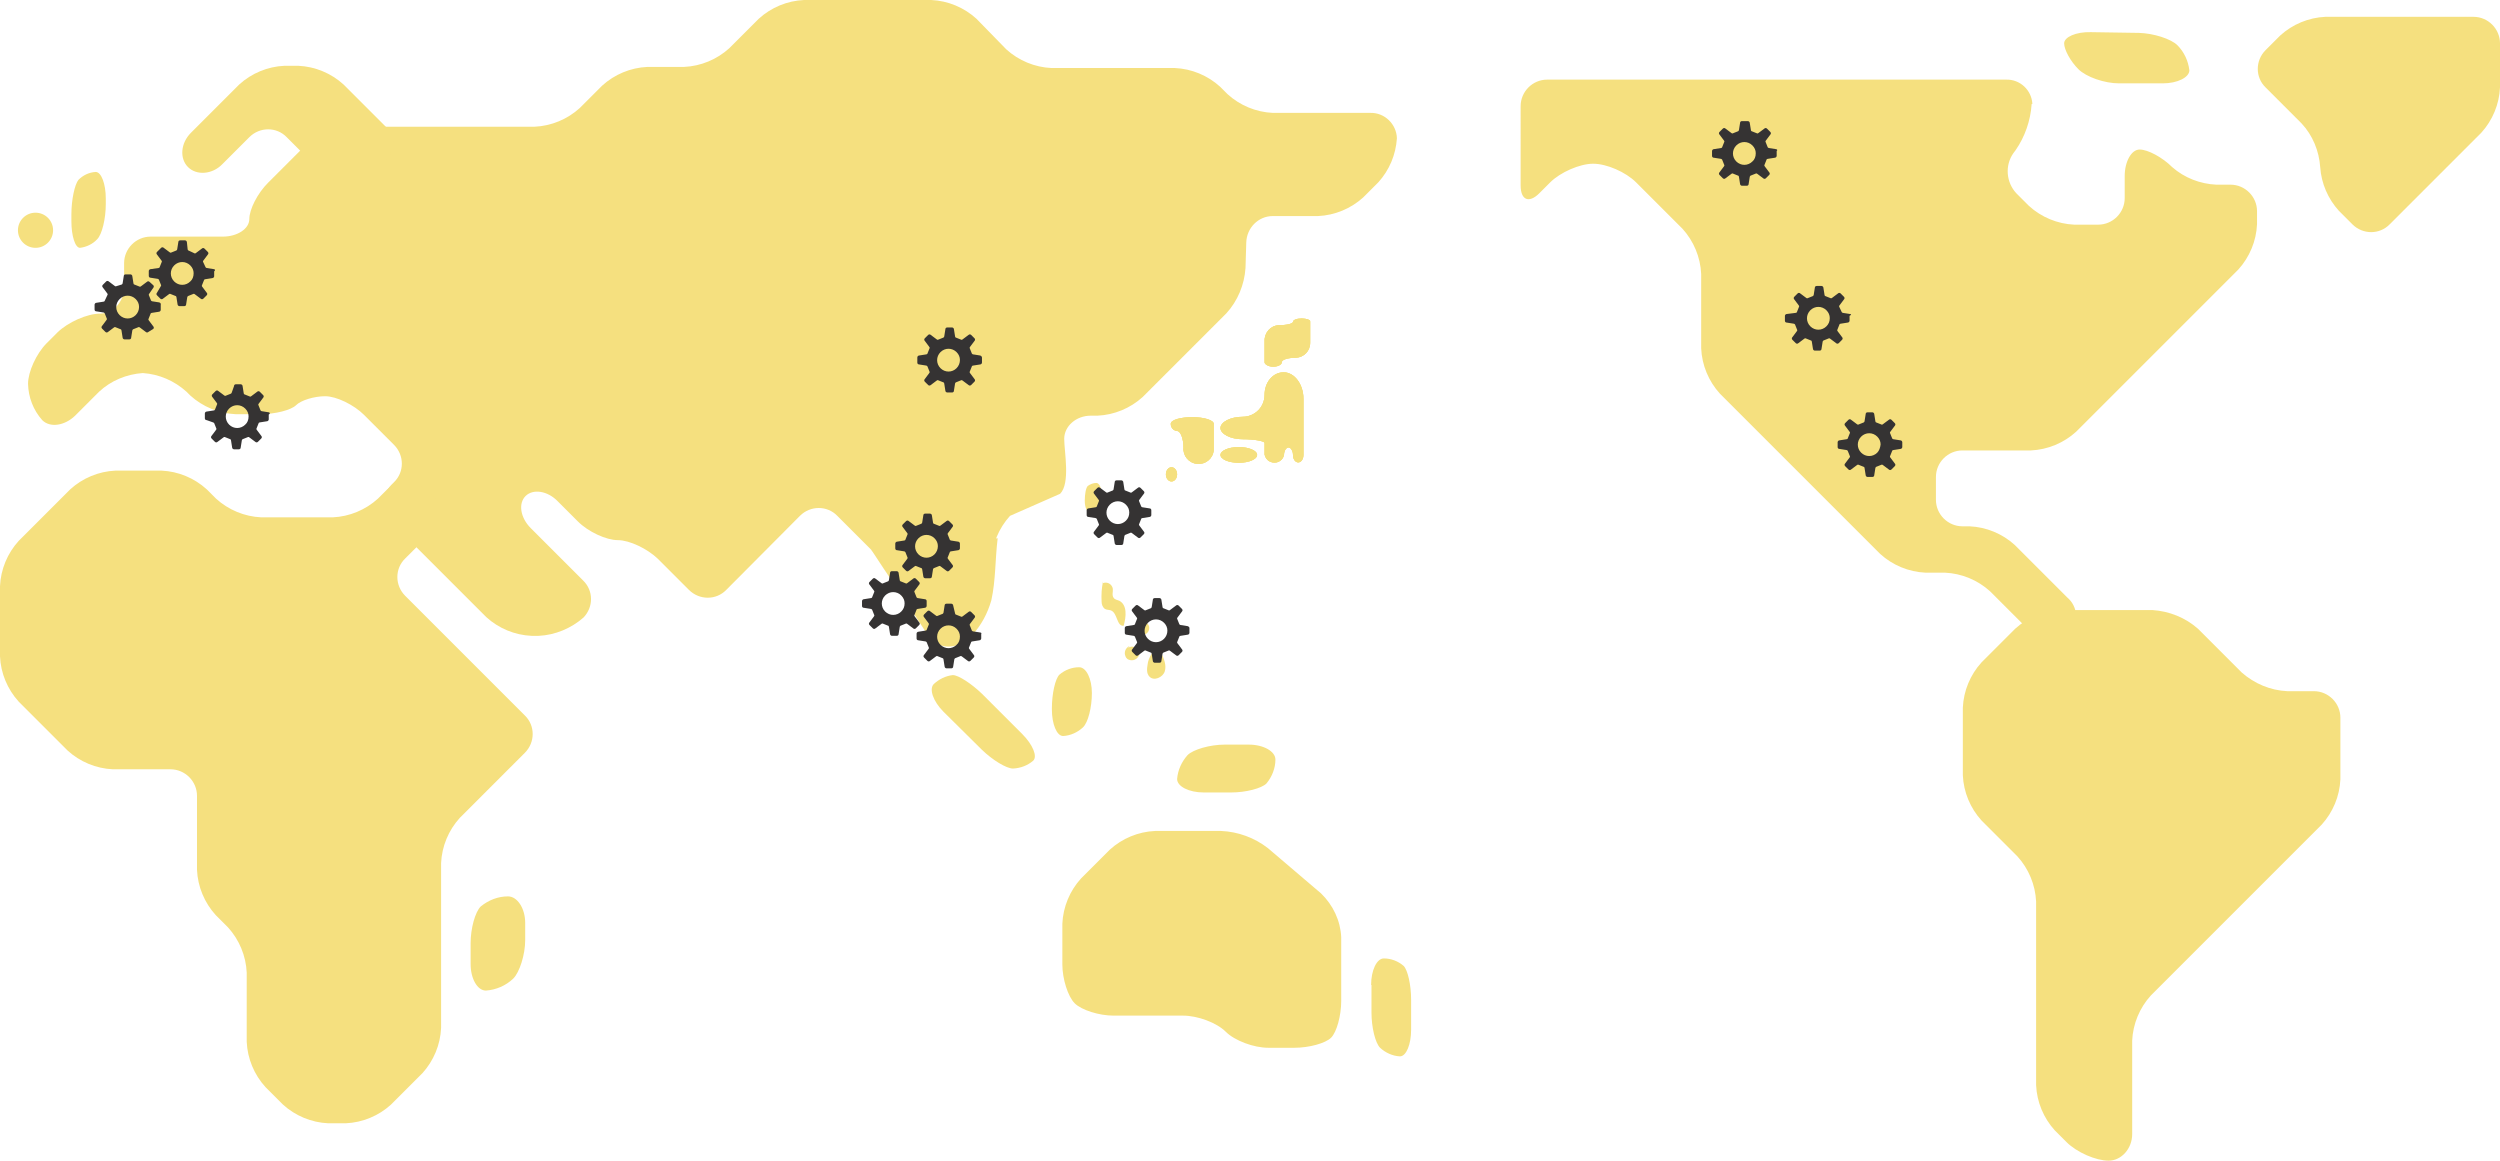 <?xml version="1.0" encoding="utf-8"?>
<!-- Generator: Adobe Illustrator 27.9.1, SVG Export Plug-In . SVG Version: 6.00 Build 0)  -->
<svg version="1.1" id="レイヤー_1" xmlns="http://www.w3.org/2000/svg" xmlns:xlink="http://www.w3.org/1999/xlink" x="0px"
	 y="0px" viewBox="0 0 668.8 310.7" style="enable-background:new 0 0 668.8 310.7;" xml:space="preserve">
<style type="text/css">
	.st0{fill:#F5E07F;}
	.st1{fill:#353333;}
</style>
<g id="レイヤー_2_00000106866467410981344860000003501669010075691416_">
	<g id="数字">
		<g>
			<g>
				<path class="st0" d="M543.5,27.9c-0.3,4.4-1.8,8.7-4.3,12.3l-0.6,0.8c-2.3,3.3-1.9,7.8,0.8,10.7l3.4,3.4c3.3,3,7.6,4.8,12.1,5
					h6.4c3.9,0,7.1-3.2,7.1-7.1v-5.9c0-3.9,1.8-7.1,4-7.1s6.1,2.1,8.7,4.7c3.3,2.9,7.5,4.5,11.8,4.7h3.8c3.9,0,7.1,3.2,7.1,7.1V60
					c-0.2,4.5-2,8.8-5,12.1l-43.4,43.4c-3.3,3-7.6,4.8-12.1,5H525c-3.9,0-7.1,3.2-7.1,7.1v6.1c0,3.9,3.2,7.1,7.1,7.1h1.9
					c4.5,0.2,8.8,2,12.1,5l14.1,14.1c2.8,2.4,3.1,6.7,0.6,9.5s-6.7,3.1-9.5,0.6c-0.2-0.2-0.4-0.4-0.6-0.6l-11.2-11.2
					c-3.3-3-7.6-4.8-12.1-5h-5.2c-4.5-0.2-8.8-2-12.1-5l-42.9-42.9c-3-3.3-4.8-7.6-5-12.1V73.3c-0.2-4.5-2-8.8-5-12.1l-12.4-12.4
					c-2.8-2.8-7.9-5-11.5-5s-8.8,2.3-11.5,5l-2.9,2.9c-2.8,2.8-5,1.8-5-2.1V28.4c0-3.9,3.2-7.1,7.1-7.1h122.8c3.7-0.1,6.8,2.8,7,6.5
					C543.5,27.8,543.5,27.8,543.5,27.9z"/>
				<path class="st0" d="M559.3,8.6c-3.9-0.1-7.1,1.3-7.1,3s1.7,4.8,3.8,6.9s7,3.8,10.9,3.8h11.7c3.9,0,7.1-1.6,7.1-3.5
					c-0.3-2.5-1.4-4.9-3.2-6.7c-1.7-1.7-6.4-3.2-10.3-3.3L559.3,8.6z"/>
				<path class="st0" d="M622.1,4.5c-4.5,0.2-8.8,2-12.1,5l-3.9,3.9c-2.8,2.8-2.8,7.3,0,10l9.6,9.6c3,3.2,4.7,7.4,5,11.7
					c0.3,4.4,2.1,8.5,5,11.7l3.6,3.6c2.8,2.8,7.3,2.8,10,0l24.5-24.5c3-3.3,4.8-7.6,5-12.1V11.6c0-3.9-3.2-7.1-7.1-7.1L622.1,4.5z"
					/>
				<path class="st0" d="M588,168.2c-3.4-3-7.7-4.7-12.2-5h-24.6c-4.5,0.2-8.8,2-12.1,5l-9,9c-3,3.3-4.8,7.6-5,12.1v18.1
					c0.2,4.5,2,8.8,5,12.1l9.6,9.6c3,3.3,4.8,7.6,5,12.1v49.1c0.2,4.5,2,8.8,5,12.1l3.1,3.1c2.8,2.8,7.9,5,11.3,5s6.3-3.2,6.3-7.1
					v-25c0.2-4.5,2-8.8,5-12.1l45.7-45.7c3-3.3,4.8-7.6,5-12.1v-16.5c0-3.9-3.2-7.1-7.1-7.1h-7.1c-4.5-0.2-8.8-2-12.2-5L588,168.2z"
					/>
				<path class="st0" d="M233.1,147.1c4,6.2,10,14.8,14,21.1c0.9,1.6,2.1,3,3.6,4c3,1.7,7,0.4,9.3-2.2c2.5-2.7,4.2-5.9,5.2-9.4
					c1.2-5.4,1-11,1.7-16.6"/>
				<path class="st0" d="M333.4,64.9c0.1-3.9,3.2-7.1,7.1-7.1h12.1c4.5-0.2,8.8-2,12.1-5l4-4c3-3.3,4.7-7.4,5-11.8
					c-0.1-3.8-3.3-6.9-7.1-6.8h-26.1c-4.5-0.2-8.8-2-12.1-5l-2-2c-3.3-3-7.6-4.8-12.1-5h-33c-4.5-0.2-8.8-2-12.1-5L261.2,5
					c-3.3-3-7.6-4.8-12.1-5h-34c-4.5,0.2-8.8,2-12.1,5l-7.9,7.9c-3.3,3-7.6,4.8-12.1,5h-9.8c-4.5,0.2-8.8,2-12.1,5l-6,6
					c-3.3,3-7.6,4.8-12.1,5H93.8c-4.5,0.2-8.8,2-12.1,5l-10,10c-2.8,2.8-5,7.1-5,9.7s-3.2,4.7-7.1,4.7H40.3c-3.9,0-7.1,3.2-7.1,7.1
					v6.4c0,3.9-2.9,7.1-6.4,7.1s-8.6,2.3-11.4,5l-2.9,2.9c-2.8,2.8-5,7.7-5,10.9c0.1,3.6,1.4,7,3.8,9.7c2.1,2.1,6,1.5,8.8-1.2
					l6.4-6.4c3.2-3,7.4-4.7,11.7-5c4.4,0.3,8.5,2.1,11.7,5l1,1c3.3,3,7.6,4.8,12.1,5h6.7c3.9,0,8.2-1.1,9.5-2.4s4.8-2.4,7.8-2.4
					s7.7,2.3,10.4,5l8,8c2.8,2.8,2.8,7.3,0,10l-0.7,0.7c-2.8,2.8-2.8,7.3,0,10l25.4,25.4c3.3,3,7.6,4.8,12.1,5h1.9
					c4.4-0.2,8.7-2,12-4.9c2.7-2.8,2.7-7.2-0.1-9.9l-14-14c-2.8-2.8-3.4-6.6-1.4-8.6s5.9-1.4,8.6,1.4l5.4,5.4c2.8,2.8,7.6,5,10.7,5
					s7.9,2.3,10.7,5l8.3,8.3c2.8,2.8,7.3,2.8,10,0l19.7-19.8c2.8-2.8,7.3-2.8,10,0l19.6,19.6c3.3,3,7.6,4.8,12.1,5h2.4
					c3.9,0,7.1-3.2,7.1-7.1v-5.4c0.2-4.5,2-8.8,5-12.1l13.4-5.9c2.8-2.8,1.1-11.3,1.1-14.7s3.2-6.2,7.1-6.2h1.8
					c4.5-0.2,8.8-2,12.1-5l22.4-22.4c3-3.3,4.8-7.6,5.1-12.1L333.4,64.9z"/>
				<path class="st0" d="M102.6,43.2c2.7-1.8,3.4-5.5,1.6-8.2c-0.2-0.4-0.5-0.7-0.9-1L91.9,22.6c-3.3-3-7.6-4.8-12.1-5h-3.7
					c-4.5,0.2-8.8,2-12.1,5L51.1,35.5c-2.8,2.8-3.1,6.9-0.8,9.2s6.5,2,9.2-0.8l7.2-7.2c2.8-2.8,7.3-2.8,10,0l9.6,9.6
					c2.9,2.8,7.4,3.1,10.7,0.8L102.6,43.2z"/>
				<path class="st0" d="M25.6,46c1.5,0,2.7,3.2,2.7,7.1v1.5c0,3.9-1,8.1-2.3,9.4c-1.2,1.3-2.9,2.1-4.6,2.3c-1.3,0-2.3-3.2-2.3-7.1
					v-1.9c0-3.9,0.9-8,1.9-9.2C22.2,46.9,23.8,46.1,25.6,46z"/>
				<circle class="st0" cx="9.5" cy="61.6" r="4.7"/>
				<path class="st0" d="M113.8,130.8c-3-2.6-7.4-2.5-10.3,0.2l-2.4,2.4c-3.3,3-7.6,4.8-12.1,5H69.9c-4.5-0.2-8.8-2-12.1-5l-2.5-2.5
					c-3.3-3-7.6-4.8-12.1-5H30.9c-4.5,0.2-8.8,2-12.1,5L5,144.7c-3,3.3-4.8,7.6-5,12.1v18.8c0.2,4.5,2,8.8,5,12.1l13.1,13.1
					c3.3,3,7.6,4.8,12.1,5h15.4c3.9,0,7.1,3.2,7.1,7.1v19.8c0.2,4.5,2,8.8,5,12.1l3.3,3.3c3,3.3,4.8,7.6,5,12.1v18.5
					c0.2,4.5,2,8.8,5,12.1l4.7,4.7c3.3,3,7.6,4.8,12.1,5h4.7c4.5-0.2,8.8-2,12.1-5l8.4-8.4c3-3.3,4.8-7.6,5-12.1v-44.1
					c0.2-4.5,2-8.8,5-12.1l17.4-17.4c2.8-2.8,2.8-7.3,0-10l-32-32c-2.8-2.8-2.8-7.3,0-10l7.4-7.4c2.6-2.6,2.7-6.9,0.1-9.5
					c-0.1-0.1-0.2-0.2-0.3-0.3L113.8,130.8z"/>
				<path class="st0" d="M140.5,246.9c0-3.9-2.1-7.1-4.6-7.1c-2.7,0-5.2,1-7.3,2.7c-1.5,1.5-2.7,5.9-2.7,9.8v5.6
					c0,3.9,1.8,7.1,4.1,7.1c2.7-0.2,5.3-1.3,7.3-3.2c1.7-1.7,3.2-6.4,3.2-10.3L140.5,246.9z"/>
				<path class="st0" d="M292.1,185.4c0-3.8-1.5-6.9-3.4-6.9c-1.9,0-3.8,0.7-5.3,2c-1.1,1.1-2,5.1-2,9v0.3c0,3.9,1.3,7.1,3,7.1
					c2-0.1,3.9-1,5.3-2.3C291.1,193.3,292.1,189.2,292.1,185.4z"/>
				<path class="st0" d="M294.7,132.2c0-1.6-0.6-3-1.4-3c-0.8,0-1.6,0.3-2.3,0.8c-0.5,0.5-0.8,2.2-0.8,3.9v0.1
					c0,1.7,0.6,3.1,1.3,3.1c0.9-0.1,1.7-0.4,2.3-1C294.4,135,294.8,133.6,294.7,132.2z"/>
				<path class="st0" d="M334.1,199.2c3.9,0,7.1,1.8,7.1,4c0,2.3-0.9,4.6-2.4,6.4c-1.3,1.3-5.5,2.4-9.4,2.4H322
					c-3.9,0-7.1-1.6-7.1-3.6c0.2-2.4,1.2-4.6,2.8-6.4c1.5-1.5,6-2.8,9.9-2.8L334.1,199.2z"/>
				<path class="st0" d="M366.8,263.5c0-3.9,1.5-7.1,3.4-7.1c1.9,0,3.8,0.7,5.3,2c1.1,1.1,2,5.1,2,9v8.1c0,3.9-1.3,7.1-3,7.1
					c-2-0.1-3.9-1-5.3-2.3c-1.3-1.3-2.3-5.5-2.3-9.4V263.5z"/>
				<path class="st0" d="M252.4,190.4c-2.8-2.8-3.9-6.1-2.6-7.4c1.4-1.3,3.2-2.2,5.1-2.4c1.5,0,5,2.3,7.8,5l10.8,10.8
					c2.8,2.8,4.1,6,2.9,7.1c-1.5,1.3-3.4,2-5.4,2.1c-1.8,0-5.5-2.3-8.3-5L252.4,190.4z"/>
				<path class="st0" d="M339.2,226.9c-3.6-2.8-8-4.4-12.5-4.6H309c-4.5,0.2-8.8,2-12.1,5l-7.7,7.7c-3,3.3-4.8,7.6-5,12.1V258
					c0,3.9,1.5,8.6,3.3,10.4s6.5,3.3,10.4,3.3h18.6c3.9,0,9,1.9,11.4,4.3s7.5,4.3,11.4,4.3h7c3.9,0,8.3-1.2,9.8-2.7s2.7-5.9,2.7-9.8
					v-17.1c-0.2-4.4-2.2-8.6-5.4-11.7L339.2,226.9z"/>
				<g>
					<g>
						<g>
							<path class="st0" d="M313.2,113.4c0,1,0.7,1.8,1.7,1.9c0.9,0,1.7,2,1.7,4.4c-0.2,2.2,1.4,4.2,3.7,4.4
								c2.2,0.2,4.2-1.4,4.4-3.7c0-0.2,0-0.5,0-0.7v-6.3c0-1-2.6-1.8-5.7-1.8S313.2,112.3,313.2,113.4z"/>
							<path class="st0" d="M313.2,113.4c0,1,0.7,1.8,1.7,1.9c0.9,0,1.7,2,1.7,4.4c-0.2,2.2,1.4,4.2,3.7,4.4
								c2.2,0.2,4.2-1.4,4.4-3.7c0-0.2,0-0.5,0-0.7v-6.3c0-1-2.6-1.8-5.7-1.8S313.2,112.3,313.2,113.4z"/>
						</g>
						<g>
							<path class="st0" d="M338.3,105.6c0,3.3-2.6,5.9-5.9,5.9c-3.2,0-5.9,1.4-5.9,3s2.7,3,5.9,3s5.9,0.5,5.9,1c0,0.3,0,0.7,0,1
								c0,0,0,1,0,2.1c0.3,1.5,1.7,2.4,3.2,2.1c1-0.2,1.8-1,2-2c0-1.1,0.6-2,1.2-2s1.2,0.9,1.2,2s0.6,2,1.4,2s1.4-0.9,1.4-2s0-2,0-2
								s0-3.2,0-7.1v-5.9c0-3.9-2.4-7.1-5.3-7.1S338.3,102.3,338.3,105.6z"/>
							<path class="st0" d="M338.3,105.6c0,3.3-2.6,5.9-5.9,5.9c-3.2,0-5.9,1.4-5.9,3s2.7,3,5.9,3s5.9,0.5,5.9,1c0,0.3,0,0.7,0,1
								c0,0,0,1,0,2.1c0.3,1.5,1.7,2.4,3.2,2.1c1-0.2,1.8-1,2-2c0-1.1,0.6-2,1.2-2s1.2,0.9,1.2,2s0.6,2,1.4,2s1.4-0.9,1.4-2s0-2,0-2
								s0-3.2,0-7.1v-5.9c0-3.9-2.4-7.1-5.3-7.1S338.3,102.3,338.3,105.6z"/>
						</g>
						<g>
							<path class="st0" d="M348.2,85.2c-1.3,0-2.3,0.4-2.3,0.9s-1.7,0.9-3.8,0.9c-2.2,0.1-3.9,2-3.8,4.3v5.6c0,0.6,1.1,1.2,2.3,1.2
								s2.3-0.5,2.3-1.2s1.7-1.2,3.8-1.2c2.1-0.1,3.8-1.8,3.8-4V86C350.6,85.6,349.5,85.2,348.2,85.2z"/>
							<path class="st0" d="M348.2,85.2c-1.3,0-2.3,0.4-2.3,0.9s-1.7,0.9-3.8,0.9c-2.2,0.1-3.9,2-3.8,4.3v5.6c0,0.6,1.1,1.2,2.3,1.2
								s2.3-0.5,2.3-1.2s1.7-1.2,3.8-1.2c2.1-0.1,3.8-1.8,3.8-4V86C350.6,85.6,349.5,85.2,348.2,85.2z"/>
						</g>
						<g>
							<ellipse class="st0" cx="331.4" cy="121.7" rx="4.9" ry="2.1"/>
							<ellipse class="st0" cx="331.4" cy="121.7" rx="4.9" ry="2.1"/>
						</g>
						<g>
							<ellipse class="st0" cx="313.4" cy="126.9" rx="1.5" ry="1.9"/>
							<ellipse class="st0" cx="313.4" cy="126.9" rx="1.5" ry="1.9"/>
						</g>
					</g>
					<g>
						<path class="st0" d="M313.2,113.4c0,1,0.7,1.8,1.7,1.9c0.9,0,1.7,2,1.7,4.4c-0.2,2.2,1.4,4.2,3.7,4.4c2.2,0.2,4.2-1.4,4.4-3.7
							c0-0.2,0-0.5,0-0.7v-6.3c0-1-2.6-1.8-5.7-1.8S313.2,112.3,313.2,113.4z"/>
						<path class="st0" d="M338.3,105.6c0,3.3-2.6,5.9-5.9,5.9c-3.2,0-5.9,1.4-5.9,3s2.7,3,5.9,3s5.9,0.5,5.9,1c0,0.3,0,0.7,0,1
							c0,0,0,1,0,2.1c0.3,1.5,1.7,2.4,3.2,2.1c1-0.2,1.8-1,2-2c0-1.1,0.6-2,1.2-2s1.2,0.9,1.2,2s0.6,2,1.4,2s1.4-0.9,1.4-2s0-2,0-2
							s0-3.2,0-7.1v-5.9c0-3.9-2.4-7.1-5.3-7.1S338.3,102.3,338.3,105.6z"/>
						<path class="st0" d="M348.2,85.2c-1.3,0-2.3,0.4-2.3,0.9s-1.7,0.9-3.8,0.9c-2.2,0.1-3.9,2-3.8,4.3v5.6c0,0.6,1.1,1.2,2.3,1.2
							s2.3-0.5,2.3-1.2s1.7-1.2,3.8-1.2c2.1-0.1,3.8-1.8,3.8-4V86C350.6,85.6,349.5,85.2,348.2,85.2z"/>
						<ellipse class="st0" cx="331.4" cy="121.7" rx="4.9" ry="2.1"/>
						<ellipse class="st0" cx="313.4" cy="126.9" rx="1.5" ry="1.9"/>
					</g>
				</g>
			</g>
			<path class="st0" d="M295.1,155.5c-0.4,1.8-0.5,3.6-0.4,5.5c0,0.7,0.3,1.5,0.9,1.9c0.5,0.3,1.1,0.2,1.6,0.4
				c1.8,0.7,1.5,4.3,3.4,4.1c0.7-2.4,1-5.6-1.2-6.7c-0.5-0.2-1.2-0.3-1.5-0.8c-0.5-0.7-0.1-1.6-0.2-2.4c-0.2-1.1-1.2-1.8-2.3-1.6
				c-0.2,0-0.3,0.1-0.5,0.2"/>
			<path class="st0" d="M302.2,172.8c-1.1,0.5-1.6,1.7-1.1,2.8c0.1,0.3,0.3,0.5,0.5,0.7c1,0.6,2.2,0.4,2.9-0.6
				c0.2-0.3,0.3-0.5,0.3-0.8c-0.1-1.1-1-2-2.1-1.9c-0.3,0-0.6,0.1-0.9,0.3"/>
			<path class="st0" d="M305.3,166.4c0.9-0.3,1.9,0.3,2.1,1.2s-0.3,1.9-1.2,2.1s-1.9-0.3-2.1-1.2c-0.2-0.7,0.1-1.5,0.7-1.9"/>
			<path class="st0" d="M310.9,174.5c-0.9-0.7-2.1-0.5-2.8,0.4c-0.6,0.9-1,1.9-1.1,2.9c-0.2,1.1-0.3,2.4,0.5,3.2
				c1.2,1.3,3.6,0.2,4.1-1.4s-0.2-3.4-1-5"/>
			<g>
				<path class="st1" d="M262.2,95.1l-1.9-0.3c-0.1,0-0.2-0.1-0.3-0.2l-0.6-1.5c0-0.1,0-0.2,0.1-0.3l1.2-1.6c0.2-0.2,0.2-0.5,0-0.7
					l-0.9-0.9c-0.2-0.2-0.5-0.2-0.7,0l-1.6,1.2c-0.1,0.1-0.2,0.1-0.3,0.1l-1.5-0.6c-0.1,0-0.2-0.2-0.2-0.3l-0.3-1.9
					c0-0.3-0.3-0.5-0.5-0.5h-1.3c-0.3,0-0.5,0.2-0.5,0.5l-0.3,1.9c0,0.1-0.1,0.2-0.2,0.3l-1.5,0.6c-0.1,0-0.2,0-0.3-0.1l-1.6-1.2
					c-0.2-0.2-0.5-0.2-0.7,0l-0.9,0.9c-0.2,0.2-0.2,0.5,0,0.7l1.2,1.6c0.1,0.1,0.1,0.2,0.1,0.3l-0.6,1.5c0,0.1-0.2,0.2-0.3,0.2
					l-1.9,0.3c-0.3,0-0.5,0.3-0.5,0.5V97c0,0.3,0.2,0.5,0.5,0.5l1.9,0.3c0.1,0,0.2,0.1,0.3,0.2l0.6,1.5c0,0.1,0,0.2-0.1,0.3
					l-1.2,1.6c-0.2,0.2-0.2,0.5,0,0.7l0.9,0.9c0.2,0.2,0.5,0.2,0.7,0l1.6-1.2c0.1-0.1,0.2-0.1,0.3-0.1l1.5,0.6
					c0.1,0,0.2,0.2,0.2,0.3l0.3,1.9c0,0.3,0.3,0.5,0.5,0.5h1.3c0.3,0,0.5-0.2,0.5-0.5l0.3-1.9c0-0.1,0.1-0.2,0.2-0.3l1.5-0.6
					c0.1,0,0.2,0,0.3,0.1l1.6,1.2c0.2,0.2,0.5,0.2,0.7,0l0.9-0.9c0.2-0.2,0.2-0.5,0-0.7l-1.2-1.6c-0.1-0.1-0.1-0.2-0.1-0.3L260,98
					c0-0.1,0.2-0.2,0.3-0.2l1.9-0.3c0.3,0,0.5-0.3,0.5-0.5v-1.3C262.7,95.4,262.5,95.2,262.2,95.1z M255.9,98.5
					c-1.2,1.2-3.1,1.2-4.3,0c-1.2-1.2-1.2-3.1,0-4.3c1.2-1.2,3.1-1.2,4.3,0c0.6,0.6,0.9,1.3,0.9,2.1
					C256.8,97.1,256.5,97.9,255.9,98.5z"/>
				<path class="st1" d="M57.2,72l-1.9-0.3c-0.1,0-0.2-0.1-0.3-0.2L54.3,70c0-0.1,0-0.2,0.1-0.3l1.2-1.6c0.2-0.2,0.2-0.5,0-0.7
					l-0.9-0.9c-0.2-0.2-0.5-0.2-0.7,0l-1.6,1.2c-0.1,0.1-0.2,0.1-0.3,0.1L50.4,67c-0.1,0-0.2-0.2-0.2-0.3L50,64.8
					c0-0.3-0.3-0.5-0.5-0.5h-1.3c-0.3,0-0.5,0.2-0.5,0.5l-0.3,1.9c0,0.1-0.1,0.2-0.2,0.3l-1.5,0.6c-0.1,0-0.2,0-0.3-0.1l-1.6-1.2
					c-0.2-0.2-0.5-0.2-0.7,0L42,67.4c-0.2,0.2-0.2,0.5,0,0.7l1.2,1.6c0.1,0.1,0.1,0.2,0.1,0.3l-0.6,1.5c0,0.1-0.2,0.2-0.3,0.2
					L40.3,72c-0.3,0-0.5,0.3-0.5,0.5v1.3c0,0.3,0.2,0.5,0.5,0.5l1.9,0.3c0.1,0,0.2,0.1,0.3,0.2l0.6,1.5c0,0.1,0,0.2-0.1,0.3L42,78.3
					c-0.2,0.2-0.2,0.5,0,0.7l0.9,0.9c0.2,0.2,0.5,0.2,0.7,0l1.6-1.2c0.1-0.1,0.2-0.1,0.3-0.1l1.5,0.6c0.1,0,0.2,0.2,0.2,0.3l0.3,1.9
					c0,0.3,0.3,0.5,0.5,0.5h1.3c0.3,0,0.5-0.2,0.5-0.5l0.3-1.9c0-0.1,0.1-0.2,0.2-0.3l1.5-0.6c0.1,0,0.2,0,0.3,0.1l1.6,1.2
					c0.2,0.2,0.5,0.2,0.7,0l0.9-0.9c0.2-0.2,0.2-0.5,0-0.7l-1.2-1.6c-0.1-0.1-0.1-0.2-0.1-0.3l0.6-1.5c0-0.1,0.2-0.2,0.3-0.2
					l1.9-0.3c0.3,0,0.5-0.3,0.5-0.5v-1.3C57.7,72.3,57.5,72,57.2,72z M50.9,75.3c-1.2,1.2-3.1,1.2-4.3,0c-1.2-1.2-1.2-3.1,0-4.3
					c1.2-1.2,3.1-1.2,4.3,0c0.6,0.6,0.9,1.3,0.9,2.1C51.8,74,51.5,74.8,50.9,75.3z"/>
				<path class="st1" d="M42.6,80.9l-1.9-0.3c-0.1,0-0.2-0.1-0.3-0.2l-0.6-1.5c0-0.1,0-0.2,0.1-0.3L41,77c0.2-0.2,0.2-0.5,0-0.7
					L40,75.4c-0.2-0.2-0.5-0.2-0.7,0l-1.6,1.2c-0.1,0.1-0.2,0.1-0.3,0.1l-1.5-0.6c-0.1,0-0.2-0.2-0.2-0.3l-0.3-1.9
					c0-0.3-0.3-0.5-0.5-0.5h-1.3c-0.3,0-0.5,0.2-0.5,0.5l-0.3,1.9c0,0.1-0.1,0.2-0.2,0.3L31,76.6c-0.1,0-0.2,0-0.3-0.1l-1.6-1.2
					c-0.2-0.2-0.5-0.2-0.7,0l-0.9,0.9c-0.2,0.2-0.2,0.5,0,0.7l1.2,1.6c0.1,0.1,0.1,0.2,0.1,0.3L28,80.5c0,0.1-0.2,0.2-0.3,0.2
					l-1.9,0.3c-0.3,0-0.5,0.3-0.5,0.5v1.3c0,0.3,0.2,0.5,0.5,0.5l1.9,0.3c0.1,0,0.2,0.1,0.3,0.2l0.6,1.5c0,0.1,0,0.2-0.1,0.3
					l-1.2,1.6c-0.2,0.2-0.2,0.5,0,0.7l0.9,0.9c0.2,0.2,0.5,0.2,0.7,0l1.6-1.2c0.1-0.1,0.2-0.1,0.3-0.1l1.5,0.6
					c0.1,0,0.2,0.2,0.2,0.3l0.3,1.9c0,0.3,0.3,0.5,0.5,0.5h1.3c0.3,0,0.5-0.2,0.5-0.5l0.3-1.9c0-0.1,0.1-0.2,0.2-0.3l1.5-0.6
					c0.1,0,0.2,0,0.3,0.1l1.6,1.2c0.2,0.2,0.5,0.2,0.7,0L41,88c0.2-0.2,0.2-0.5,0-0.7l-1.2-1.6c-0.1-0.1-0.1-0.2-0.1-0.3l0.6-1.5
					c0-0.1,0.2-0.2,0.3-0.2l1.9-0.3c0.3,0,0.5-0.3,0.5-0.5v-1.3C43.1,81.2,42.9,81,42.6,80.9z M36.3,84.3c-1.2,1.2-3.1,1.2-4.3,0
					c-1.2-1.2-1.2-3.1,0-4.3c1.2-1.2,3.1-1.2,4.3,0c0.6,0.6,0.9,1.3,0.9,2.1C37.2,82.9,36.9,83.7,36.3,84.3z"/>
				<path class="st1" d="M71.9,110.3l-1.9-0.3c-0.1,0-0.2-0.1-0.3-0.2l-0.6-1.5c0-0.1,0-0.2,0.1-0.3l1.2-1.6c0.2-0.2,0.2-0.5,0-0.7
					l-0.9-0.9c-0.2-0.2-0.5-0.2-0.7,0l-1.6,1.2c-0.1,0.1-0.2,0.1-0.3,0.1l-1.5-0.6c-0.1,0-0.2-0.2-0.2-0.3l-0.3-1.9
					c0-0.3-0.3-0.5-0.5-0.5h-1.3c-0.3,0-0.5,0.2-0.5,0.5L62,105c0,0.1-0.1,0.2-0.2,0.3l-1.5,0.6c-0.1,0-0.2,0-0.3-0.1l-1.6-1.2
					c-0.2-0.2-0.5-0.2-0.7,0l-0.9,0.9c-0.2,0.2-0.2,0.5,0,0.7l1.2,1.6c0.1,0.1,0.1,0.2,0.1,0.3l-0.6,1.5c0,0.1-0.2,0.2-0.3,0.2
					l-1.9,0.3c-0.3,0-0.5,0.3-0.5,0.5v1.3c0,0.3,0.2,0.5,0.5,0.5L57,113c0.1,0,0.2,0.1,0.3,0.2l0.6,1.5c0,0.1,0,0.2-0.1,0.3
					l-1.2,1.6c-0.2,0.2-0.2,0.5,0,0.7l0.9,0.9c0.2,0.2,0.5,0.2,0.7,0l1.6-1.2c0.1-0.1,0.2-0.1,0.3-0.1l1.5,0.6
					c0.1,0,0.2,0.2,0.2,0.3l0.3,1.9c0,0.3,0.3,0.5,0.5,0.5h1.3c0.3,0,0.5-0.2,0.5-0.5l0.3-1.9c0-0.1,0.1-0.2,0.2-0.3l1.5-0.6
					c0.1,0,0.2,0,0.3,0.1l1.6,1.2c0.2,0.2,0.5,0.2,0.7,0l0.9-0.9c0.2-0.2,0.2-0.5,0-0.7l-1.2-1.6c-0.1-0.1-0.1-0.2-0.1-0.3l0.6-1.5
					c0-0.1,0.2-0.2,0.3-0.2l1.9-0.3c0.3,0,0.5-0.3,0.5-0.5v-1.3C72.4,110.6,72.1,110.3,71.9,110.3z M65.6,113.6
					c-1.2,1.2-3.1,1.2-4.3,0c-1.2-1.2-1.2-3.1,0-4.3c1.2-1.2,3.1-1.2,4.3,0c0.6,0.6,0.9,1.3,0.9,2.1
					C66.5,112.3,66.2,113.1,65.6,113.6L65.6,113.6z"/>
				<path class="st1" d="M475.1,39.9l-1.9-0.3c-0.1,0-0.2-0.1-0.3-0.2l-0.6-1.5c0-0.1,0-0.2,0.1-0.3l1.2-1.6c0.2-0.2,0.2-0.5,0-0.7
					l-0.9-0.9c-0.2-0.2-0.5-0.2-0.7,0l-1.6,1.2c-0.1,0.1-0.2,0.1-0.3,0.1l-1.5-0.6c-0.1,0-0.2-0.2-0.2-0.3l-0.3-1.9
					c0-0.3-0.3-0.5-0.5-0.5H466c-0.3,0-0.5,0.2-0.5,0.5l-0.3,1.9c0,0.1-0.1,0.2-0.2,0.3l-1.5,0.6c-0.1,0-0.2,0-0.3-0.1l-1.6-1.2
					c-0.2-0.2-0.5-0.2-0.7,0l-0.9,0.9c-0.2,0.2-0.2,0.5,0,0.7l1.2,1.6c0.1,0.1,0.1,0.2,0.1,0.3l-0.6,1.5c0,0.1-0.2,0.2-0.3,0.2
					l-1.9,0.3c-0.3,0-0.5,0.3-0.5,0.5v1.3c0,0.3,0.2,0.5,0.5,0.5l1.9,0.3c0.1,0,0.2,0.1,0.3,0.2l0.6,1.5c0,0.1,0,0.2-0.1,0.3
					l-1.2,1.6c-0.2,0.2-0.2,0.5,0,0.7l0.9,0.9c0.2,0.2,0.5,0.2,0.7,0l1.6-1.2c0.1-0.1,0.2-0.1,0.3-0.1l1.5,0.6
					c0.1,0,0.2,0.2,0.2,0.3l0.3,1.9c0,0.3,0.3,0.5,0.5,0.5h1.3c0.3,0,0.5-0.2,0.5-0.5l0.3-1.9c0-0.1,0.1-0.2,0.2-0.3l1.5-0.6
					c0.1,0,0.2,0,0.3,0.1l1.6,1.2c0.2,0.2,0.5,0.2,0.7,0l0.9-0.9c0.2-0.2,0.2-0.5,0-0.7l-1.2-1.6c-0.1-0.1-0.1-0.2-0.1-0.3l0.6-1.5
					c0-0.1,0.2-0.2,0.3-0.2l1.9-0.3c0.3,0,0.5-0.3,0.5-0.5v-1.3C475.6,40.2,475.4,39.9,475.1,39.9z M468.8,43.2
					c-1.2,1.2-3.1,1.2-4.3,0c-1.2-1.2-1.2-3.1,0-4.3c1.2-1.2,3.1-1.2,4.3,0c0.6,0.6,0.9,1.3,0.9,2.1
					C469.7,41.9,469.4,42.7,468.8,43.2z"/>
				<path class="st1" d="M494.9,84l-1.9-0.3c-0.1,0-0.2-0.1-0.3-0.2L492,82c0-0.1,0-0.2,0.1-0.3l1.2-1.6c0.2-0.2,0.2-0.5,0-0.7
					l-0.9-0.9c-0.2-0.2-0.5-0.2-0.7,0l-1.6,1.2c-0.1,0.1-0.2,0.1-0.3,0.1l-1.5-0.6c-0.1,0-0.2-0.2-0.2-0.3l-0.3-1.9
					c0-0.3-0.3-0.5-0.5-0.5h-1.3c-0.3,0-0.5,0.2-0.5,0.5l-0.3,1.9c0,0.1-0.1,0.2-0.2,0.3l-1.5,0.6c-0.1,0-0.2,0-0.3-0.1l-1.6-1.2
					c-0.2-0.2-0.5-0.2-0.7,0l-0.9,0.9c-0.2,0.2-0.2,0.5,0,0.7l1.2,1.6c0.1,0.1,0.1,0.2,0.1,0.3l-0.6,1.5c0,0.1-0.2,0.2-0.3,0.2
					L478,84c-0.3,0-0.5,0.3-0.5,0.5v1.3c0,0.3,0.2,0.5,0.5,0.5l1.9,0.3c0.1,0,0.2,0.1,0.3,0.2l0.6,1.5c0,0.1,0,0.2-0.1,0.3l-1.2,1.6
					c-0.2,0.2-0.2,0.5,0,0.7l0.9,0.9c0.2,0.2,0.5,0.2,0.7,0l1.6-1.2c0.1-0.1,0.2-0.1,0.3-0.1l1.5,0.6c0.1,0,0.2,0.2,0.2,0.3l0.3,1.9
					c0,0.3,0.3,0.5,0.5,0.5h1.3c0.3,0,0.5-0.2,0.5-0.5l0.3-1.9c0-0.1,0.1-0.2,0.2-0.3l1.5-0.6c0.1,0,0.2,0,0.3,0.1l1.6,1.2
					c0.2,0.2,0.5,0.2,0.7,0l0.9-0.9c0.2-0.2,0.2-0.5,0-0.7l-1.2-1.6c-0.1-0.1-0.1-0.2-0.1-0.3l0.6-1.5c0-0.1,0.2-0.2,0.3-0.2
					l1.9-0.3c0.3,0,0.5-0.3,0.5-0.5v-1.3C495.4,84.2,495.2,84,494.9,84z M488.6,87.3c-1.2,1.2-3.1,1.2-4.3,0c-1.2-1.2-1.2-3.1,0-4.3
					c1.2-1.2,3.1-1.2,4.3,0c0.6,0.6,0.9,1.3,0.9,2.1C489.5,86,489.2,86.7,488.6,87.3z"/>
				<path class="st1" d="M307.5,136l-1.9-0.3c-0.1,0-0.2-0.1-0.3-0.2l-0.6-1.5c0-0.1,0-0.2,0.1-0.3l1.2-1.6c0.2-0.2,0.2-0.5,0-0.7
					l-0.9-0.9c-0.2-0.2-0.5-0.2-0.7,0l-1.6,1.2c-0.1,0.1-0.2,0.1-0.3,0.1l-1.5-0.6c-0.1,0-0.2-0.2-0.2-0.3l-0.3-1.9
					c0-0.3-0.3-0.5-0.5-0.5h-1.3c-0.3,0-0.5,0.2-0.5,0.5l-0.3,1.9c0,0.1-0.1,0.2-0.2,0.3l-1.5,0.6c-0.1,0-0.2,0-0.3-0.1l-1.6-1.2
					c-0.2-0.2-0.5-0.2-0.7,0l-0.9,0.9c-0.2,0.2-0.2,0.5,0,0.7l1.2,1.6c0.1,0.1,0.1,0.2,0.1,0.3l-0.6,1.5c0,0.1-0.2,0.2-0.3,0.2
					l-1.9,0.3c-0.3,0-0.5,0.3-0.5,0.5v1.3c0,0.3,0.2,0.5,0.5,0.5l1.9,0.3c0.1,0,0.2,0.1,0.3,0.2l0.6,1.5c0,0.1,0,0.2-0.1,0.3
					l-1.2,1.6c-0.2,0.2-0.2,0.5,0,0.7l0.9,0.9c0.2,0.2,0.5,0.2,0.7,0l1.6-1.2c0.1-0.1,0.2-0.1,0.3-0.1l1.5,0.6
					c0.1,0,0.2,0.2,0.2,0.3l0.3,1.9c0,0.3,0.3,0.5,0.5,0.5h1.3c0.3,0,0.5-0.2,0.5-0.5l0.3-1.9c0-0.1,0.1-0.2,0.2-0.3l1.5-0.6
					c0.1,0,0.2,0,0.3,0.1l1.6,1.2c0.2,0.2,0.5,0.2,0.7,0l0.9-0.9c0.2-0.2,0.2-0.5,0-0.7l-1.2-1.6c-0.1-0.1-0.1-0.2-0.1-0.3l0.6-1.5
					c0-0.1,0.2-0.2,0.3-0.2l1.9-0.3c0.3,0,0.5-0.3,0.5-0.5v-1.3C308,136.2,307.8,136,307.5,136z M301.2,139.3
					c-1.2,1.2-3.1,1.2-4.3,0c-1.2-1.2-1.2-3.1,0-4.3c1.2-1.2,3.1-1.2,4.3,0c0.6,0.6,0.9,1.3,0.9,2.1
					C302.1,138,301.8,138.7,301.2,139.3z"/>
				<path class="st1" d="M256.3,144.9l-1.9-0.3c-0.1,0-0.2-0.1-0.3-0.2l-0.6-1.5c0-0.1,0-0.2,0.1-0.3l1.2-1.6c0.2-0.2,0.2-0.5,0-0.7
					l-0.9-0.9c-0.2-0.2-0.5-0.2-0.7,0l-1.6,1.2c-0.1,0.1-0.2,0.1-0.3,0.1l-1.5-0.6c-0.1,0-0.2-0.2-0.2-0.3l-0.3-1.9
					c0-0.3-0.3-0.5-0.5-0.5h-1.3c-0.3,0-0.5,0.2-0.5,0.5l-0.3,1.9c0,0.1-0.1,0.2-0.2,0.3l-1.5,0.6c-0.1,0-0.2,0-0.3-0.1l-1.6-1.2
					c-0.2-0.2-0.5-0.2-0.7,0l-0.9,0.9c-0.2,0.2-0.2,0.5,0,0.7l1.2,1.6c0.1,0.1,0.1,0.2,0.1,0.3l-0.6,1.5c0,0.1-0.2,0.2-0.3,0.2
					l-1.9,0.3c-0.3,0-0.5,0.3-0.5,0.5v1.3c0,0.3,0.2,0.5,0.5,0.5l1.9,0.3c0.1,0,0.2,0.1,0.3,0.2l0.6,1.5c0,0.1,0,0.2-0.1,0.3
					l-1.2,1.6c-0.2,0.2-0.2,0.5,0,0.7l0.9,0.9c0.2,0.2,0.5,0.2,0.7,0l1.6-1.2c0.1-0.1,0.2-0.1,0.3-0.1l1.5,0.6
					c0.1,0,0.2,0.2,0.2,0.3l0.3,1.9c0,0.3,0.3,0.5,0.5,0.5h1.3c0.3,0,0.5-0.2,0.5-0.5l0.3-1.9c0-0.1,0.1-0.2,0.2-0.3l1.5-0.6
					c0.1,0,0.2,0,0.3,0.1l1.6,1.2c0.2,0.2,0.5,0.2,0.7,0l0.9-0.9c0.2-0.2,0.2-0.5,0-0.7l-1.2-1.6c-0.1-0.1-0.1-0.2-0.1-0.3l0.6-1.5
					c0-0.1,0.2-0.2,0.3-0.2l1.9-0.3c0.3,0,0.5-0.3,0.5-0.5v-1.3C256.8,145.2,256.6,144.9,256.3,144.9z M250,148.3
					c-1.2,1.2-3.1,1.2-4.3,0c-1.2-1.2-1.2-3.1,0-4.3s3.1-1.2,4.3,0c0.6,0.6,0.9,1.3,0.9,2.1C250.9,146.9,250.6,147.7,250,148.3z"/>
				<path class="st1" d="M247.4,160.3l-1.9-0.3c-0.1,0-0.2-0.1-0.3-0.2l-0.6-1.5c0-0.1,0-0.2,0.1-0.3l1.2-1.6c0.2-0.2,0.2-0.5,0-0.7
					l-0.9-0.9c-0.2-0.2-0.5-0.2-0.7,0l-1.6,1.2c-0.1,0.1-0.2,0.1-0.3,0.1l-1.5-0.6c-0.1,0-0.2-0.2-0.2-0.3l-0.3-1.9
					c0-0.3-0.3-0.5-0.5-0.5h-1.3c-0.3,0-0.5,0.2-0.5,0.5l-0.3,1.9c0,0.1-0.1,0.2-0.2,0.3l-1.5,0.6c-0.1,0-0.2,0-0.3-0.1l-1.6-1.2
					c-0.2-0.2-0.5-0.2-0.7,0l-0.9,0.9c-0.2,0.2-0.2,0.5,0,0.7l1.2,1.6c0.1,0.1,0.1,0.2,0.1,0.3l-0.6,1.5c0,0.1-0.2,0.2-0.3,0.2
					l-1.9,0.3c-0.3,0-0.5,0.3-0.5,0.5v1.3c0,0.3,0.2,0.5,0.5,0.5l1.9,0.3c0.1,0,0.2,0.1,0.3,0.2l0.6,1.5c0,0.1,0,0.2-0.1,0.3
					l-1.2,1.6c-0.2,0.2-0.2,0.5,0,0.7l0.9,0.9c0.2,0.2,0.5,0.2,0.7,0l1.6-1.2c0.1-0.1,0.2-0.1,0.3-0.1l1.5,0.6
					c0.1,0,0.2,0.2,0.2,0.3l0.3,1.9c0,0.3,0.3,0.5,0.5,0.5h1.3c0.3,0,0.5-0.2,0.5-0.5l0.3-1.9c0-0.1,0.1-0.2,0.2-0.3l1.5-0.6
					c0.1,0,0.2,0,0.3,0.1l1.6,1.2c0.2,0.2,0.5,0.2,0.7,0l0.9-0.9c0.2-0.2,0.2-0.5,0-0.7l-1.2-1.6c-0.1-0.1-0.1-0.2-0.1-0.3l0.6-1.5
					c0-0.1,0.2-0.2,0.3-0.2l1.9-0.3c0.3,0,0.5-0.3,0.5-0.5v-1.3C247.9,160.5,247.7,160.3,247.4,160.3z M241.1,163.6
					c-1.2,1.2-3.1,1.2-4.3,0c-1.2-1.2-1.2-3.1,0-4.3s3.1-1.2,4.3,0c0.6,0.6,0.9,1.3,0.9,2.1C242,162.3,241.7,163,241.1,163.6
					L241.1,163.6z"/>
				<path class="st1" d="M262.2,169.2l-1.9-0.3c-0.1,0-0.2-0.1-0.3-0.2l-0.6-1.5c0-0.1,0-0.2,0.1-0.3l1.2-1.6c0.2-0.2,0.2-0.5,0-0.7
					l-0.9-0.9c-0.2-0.2-0.5-0.2-0.7,0l-1.6,1.2c-0.1,0.1-0.2,0.1-0.3,0.1l-1.5-0.6c-0.1,0-0.2-0.2-0.2-0.3L255,162
					c0-0.3-0.3-0.5-0.5-0.5h-1.3c-0.3,0-0.5,0.2-0.5,0.5l-0.3,1.9c0,0.1-0.1,0.2-0.2,0.3l-1.5,0.6c-0.1,0-0.2,0-0.3-0.1l-1.6-1.2
					c-0.2-0.2-0.5-0.2-0.7,0l-0.9,0.9c-0.2,0.2-0.2,0.5,0,0.7l1.2,1.6c0.1,0.1,0.1,0.2,0.1,0.3l-0.6,1.5c0,0.1-0.2,0.2-0.3,0.2
					l-1.9,0.3c-0.3,0-0.5,0.3-0.5,0.5v1.3c0,0.3,0.2,0.5,0.5,0.5l1.9,0.3c0.1,0,0.2,0.1,0.3,0.2l0.6,1.5c0,0.1,0,0.2-0.1,0.3
					l-1.2,1.6c-0.2,0.2-0.2,0.5,0,0.7l0.9,0.9c0.2,0.2,0.5,0.2,0.7,0l1.6-1.2c0.1-0.1,0.2-0.1,0.3-0.1l1.5,0.6
					c0.1,0,0.2,0.2,0.2,0.3l0.3,1.9c0,0.3,0.3,0.5,0.5,0.5h1.3c0.3,0,0.5-0.2,0.5-0.5l0.3-1.9c0-0.1,0.1-0.2,0.2-0.3l1.5-0.6
					c0.1,0,0.2,0,0.3,0.1l1.6,1.2c0.2,0.2,0.5,0.2,0.7,0l0.9-0.9c0.2-0.2,0.2-0.5,0-0.7l-1.2-1.6c-0.1-0.1-0.1-0.2-0.1-0.3l0.6-1.5
					c0-0.1,0.2-0.2,0.3-0.2l1.9-0.3c0.3,0,0.5-0.3,0.5-0.5v-1.3C262.7,169.5,262.5,169.2,262.2,169.2z M255.9,172.5
					c-1.2,1.2-3.1,1.2-4.3,0c-1.2-1.2-1.2-3.1,0-4.3s3.1-1.2,4.3,0c0.6,0.6,0.9,1.3,0.9,2.1C256.8,171.2,256.5,172,255.9,172.5
					L255.9,172.5z"/>
				<path class="st1" d="M317.7,167.5l-1.9-0.3c-0.1,0-0.2-0.1-0.3-0.2l-0.6-1.5c0-0.1,0-0.2,0.1-0.3l1.2-1.6c0.2-0.2,0.2-0.5,0-0.7
					l-0.9-0.9c-0.2-0.2-0.5-0.2-0.7,0l-1.6,1.2c-0.1,0.1-0.2,0.1-0.3,0.1l-1.5-0.6c-0.1,0-0.2-0.2-0.2-0.3l-0.3-1.9
					c0-0.3-0.3-0.5-0.5-0.5h-1.3c-0.3,0-0.5,0.2-0.5,0.5l-0.3,1.9c0,0.1-0.1,0.2-0.2,0.3l-1.5,0.6c-0.1,0-0.2,0-0.3-0.1l-1.6-1.2
					c-0.2-0.2-0.5-0.2-0.7,0l-0.9,0.9c-0.2,0.2-0.2,0.5,0,0.7l1.2,1.6c0.1,0.1,0.1,0.2,0.1,0.3l-0.6,1.5c0,0.1-0.2,0.2-0.3,0.2
					l-1.9,0.3c-0.3,0-0.5,0.3-0.5,0.5v1.3c0,0.3,0.2,0.5,0.5,0.5l1.9,0.3c0.1,0,0.2,0.1,0.3,0.2l0.6,1.5c0,0.1,0,0.2-0.1,0.3
					l-1.2,1.6c-0.2,0.2-0.2,0.5,0,0.7l0.9,0.9c0.2,0.2,0.5,0.2,0.7,0l1.6-1.2c0.1-0.1,0.2-0.1,0.3-0.1l1.5,0.6
					c0.1,0,0.2,0.2,0.2,0.3l0.3,1.9c0,0.3,0.3,0.5,0.5,0.5h1.3c0.3,0,0.5-0.2,0.5-0.5l0.3-1.9c0-0.1,0.1-0.2,0.2-0.3l1.5-0.6
					c0.1,0,0.2,0,0.3,0.1l1.6,1.2c0.2,0.2,0.5,0.2,0.7,0l0.9-0.9c0.2-0.2,0.2-0.5,0-0.7l-1.2-1.6c-0.1-0.1-0.1-0.2-0.1-0.3l0.6-1.5
					c0-0.1,0.2-0.2,0.3-0.2l1.9-0.3c0.3,0,0.5-0.3,0.5-0.5v-1.3C318.2,167.8,318,167.6,317.7,167.5z M311.4,170.9
					c-1.2,1.2-3.1,1.2-4.3,0c-1.2-1.2-1.2-3.1,0-4.3c1.2-1.2,3.1-1.2,4.3,0c0.6,0.6,0.9,1.3,0.9,2.1
					C312.3,169.5,312,170.3,311.4,170.9L311.4,170.9z"/>
			</g>
		</g>
	</g>
</g>
<path class="st1" d="M508.4,117.8l-1.9-0.3c-0.1,0-0.2-0.1-0.3-0.2l-0.6-1.5c0-0.1,0-0.2,0.1-0.3l1.2-1.6c0.2-0.2,0.2-0.5,0-0.7
	l-0.9-0.9c-0.2-0.2-0.5-0.2-0.7,0l-1.6,1.2c-0.1,0.1-0.2,0.1-0.3,0.1l-1.5-0.6c-0.1,0-0.2-0.2-0.2-0.3l-0.3-1.9
	c0-0.3-0.3-0.5-0.5-0.5h-1.3c-0.3,0-0.5,0.2-0.5,0.5l-0.3,1.9c0,0.1-0.1,0.2-0.2,0.3l-1.5,0.6c-0.1,0-0.2,0-0.3-0.1l-1.6-1.2
	c-0.2-0.2-0.5-0.2-0.7,0l-0.9,0.9c-0.2,0.2-0.2,0.5,0,0.7l1.2,1.6c0.1,0.1,0.1,0.2,0.1,0.3l-0.6,1.5c0,0.1-0.2,0.2-0.3,0.2l-1.9,0.3
	c-0.3,0-0.5,0.3-0.5,0.5v1.3c0,0.3,0.2,0.5,0.5,0.5l1.9,0.3c0.1,0,0.2,0.1,0.3,0.2l0.6,1.5c0,0.1,0,0.2-0.1,0.3l-1.2,1.6
	c-0.2,0.2-0.2,0.5,0,0.7l0.9,0.9c0.2,0.2,0.5,0.2,0.7,0l1.6-1.2c0.1-0.1,0.2-0.1,0.3-0.1l1.5,0.6c0.1,0,0.2,0.2,0.2,0.3l0.3,1.9
	c0,0.3,0.3,0.5,0.5,0.5h1.3c0.3,0,0.5-0.2,0.5-0.5l0.3-1.9c0-0.1,0.1-0.2,0.2-0.3l1.5-0.6c0.1,0,0.2,0,0.3,0.1l1.6,1.2
	c0.2,0.2,0.5,0.2,0.7,0l0.9-0.9c0.2-0.2,0.2-0.5,0-0.7l-1.2-1.6c-0.1-0.1-0.1-0.2-0.1-0.3l0.6-1.5c0-0.1,0.2-0.2,0.3-0.2l1.9-0.3
	c0.3,0,0.5-0.3,0.5-0.5v-1.3C508.9,118.1,508.7,117.8,508.4,117.8z M502.2,121.1c-1.2,1.2-3.1,1.2-4.3,0c-1.2-1.2-1.2-3.1,0-4.3
	c1.2-1.2,3.1-1.2,4.3,0c0.6,0.6,0.9,1.3,0.9,2.1C503,119.8,502.7,120.6,502.2,121.1z"/>
</svg>

